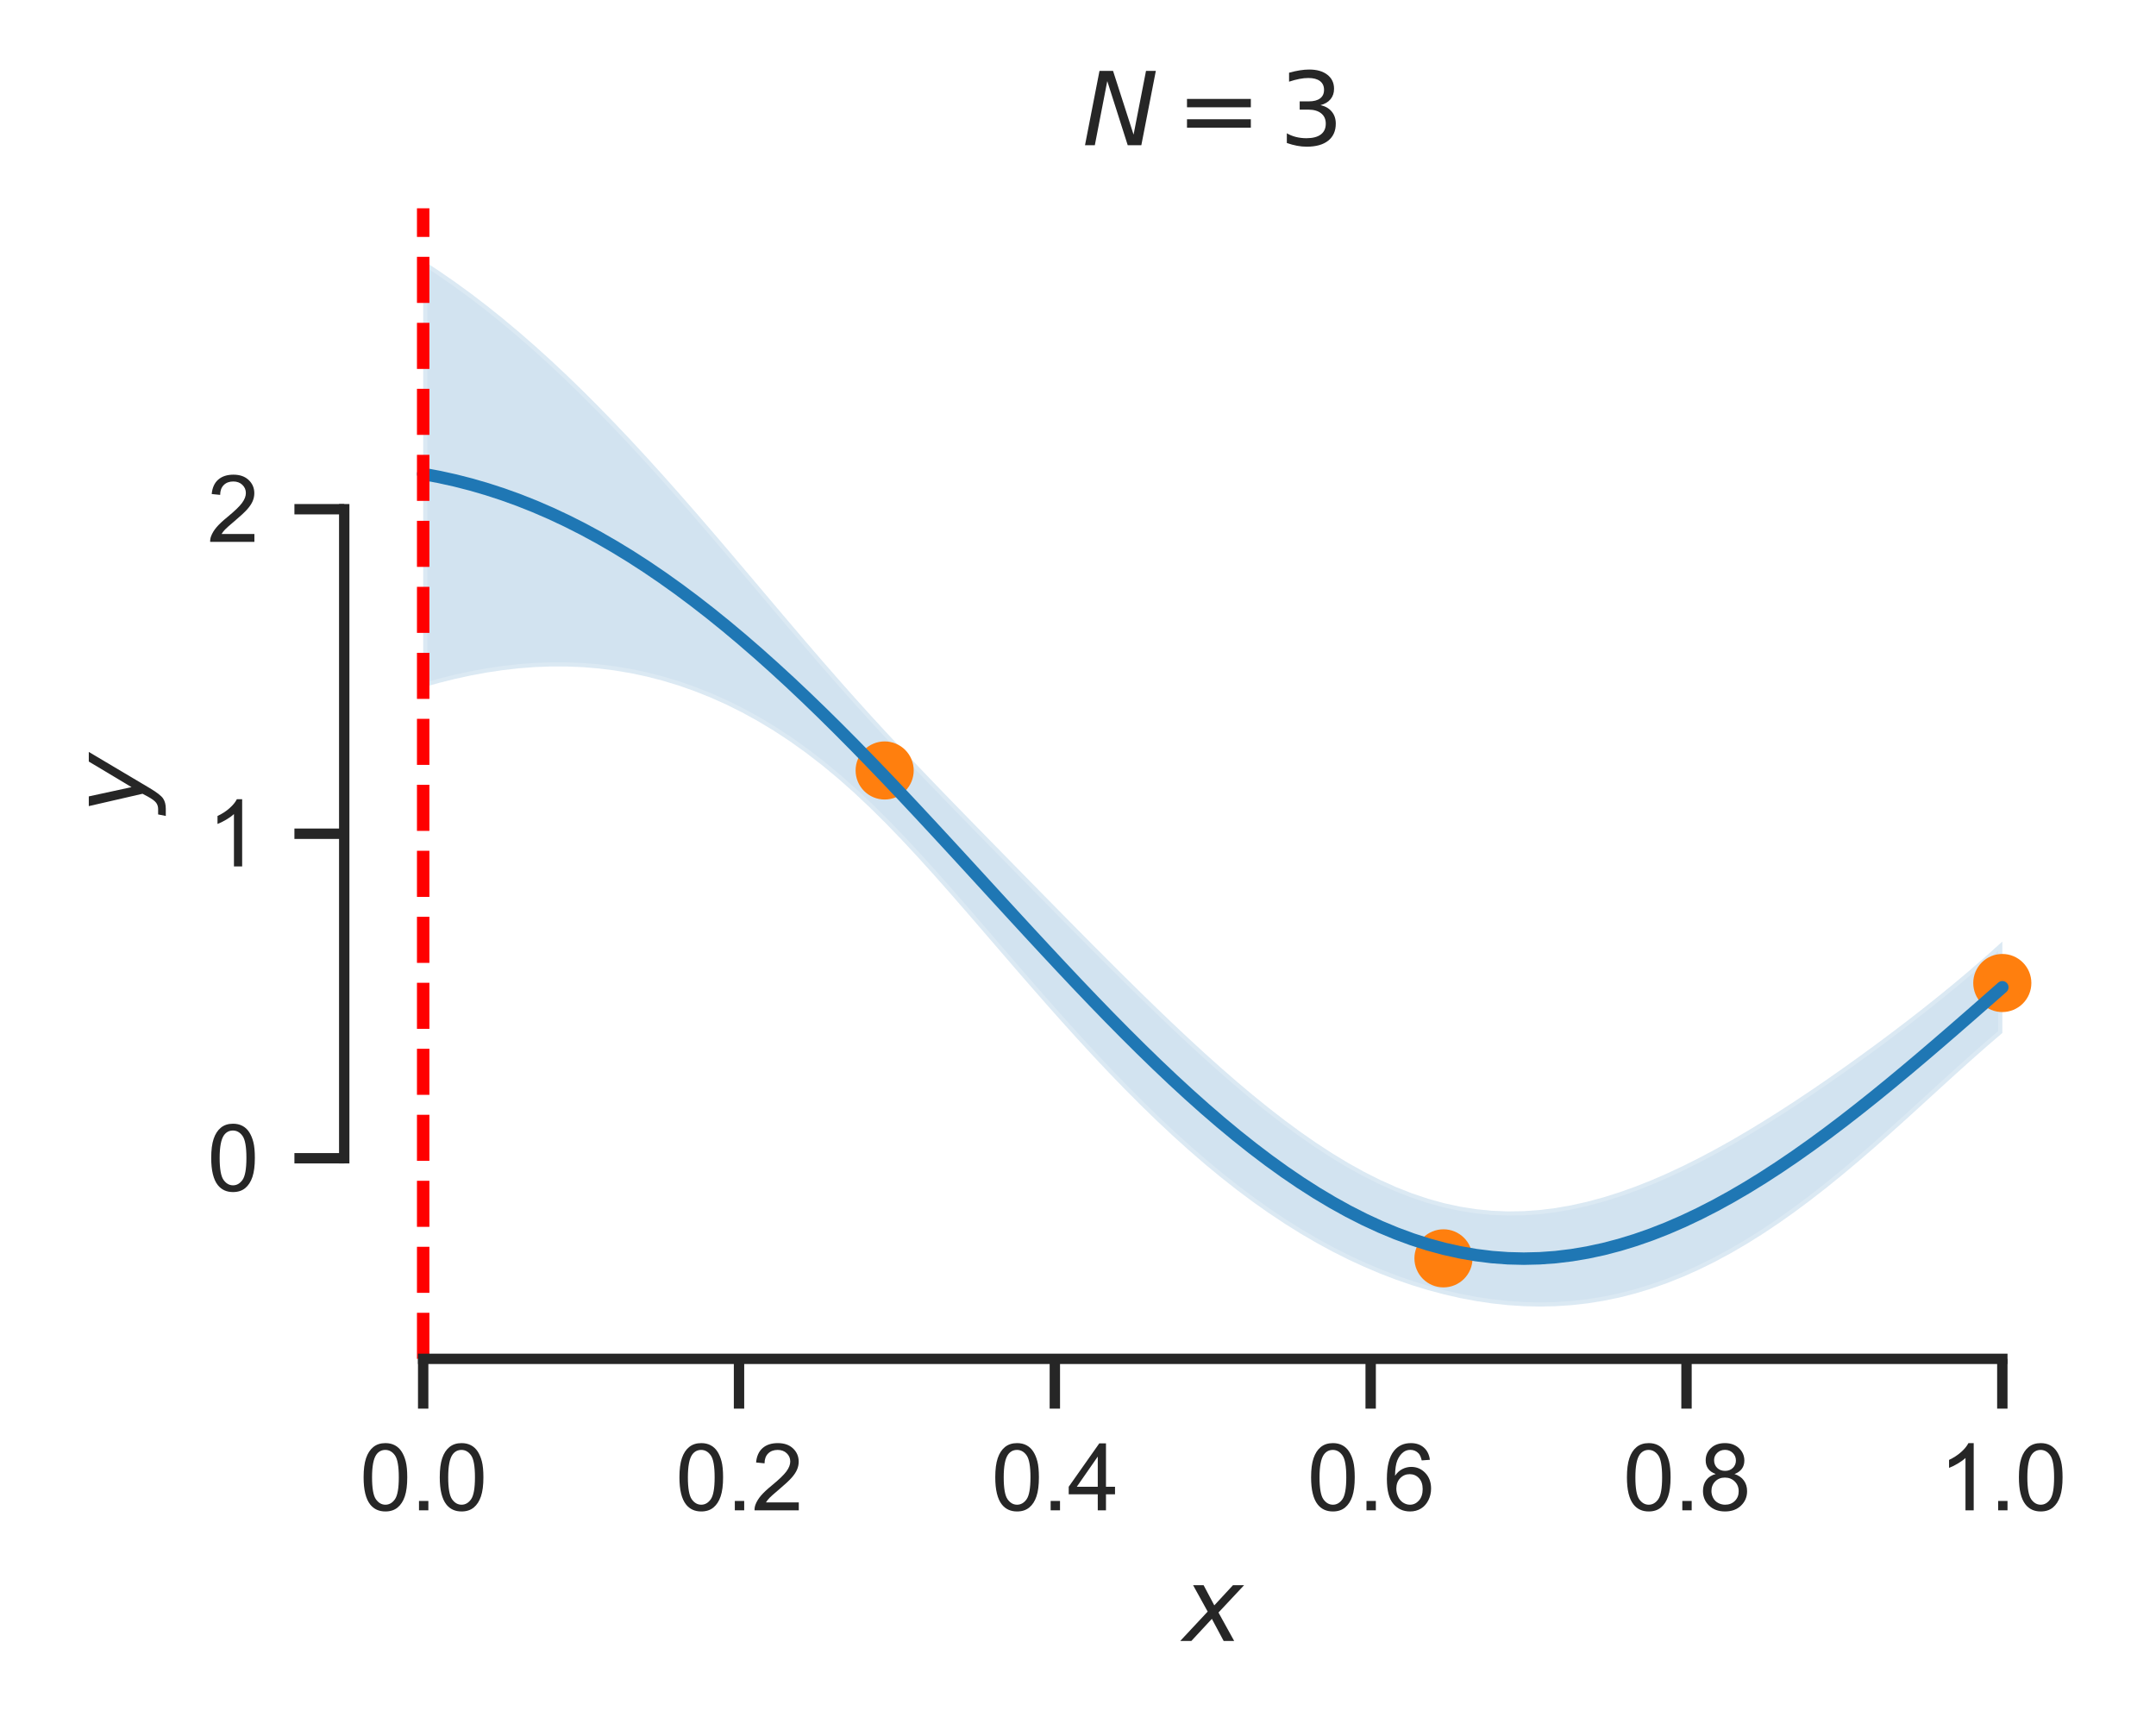 <?xml version="1.0" encoding="utf-8" standalone="no"?>
<!DOCTYPE svg PUBLIC "-//W3C//DTD SVG 1.1//EN"
  "http://www.w3.org/Graphics/SVG/1.1/DTD/svg11.dtd">
<svg xmlns:xlink="http://www.w3.org/1999/xlink" width="207.773pt" height="167.279pt" viewBox="0 0 207.773 167.279" xmlns="http://www.w3.org/2000/svg" version="1.1">
 <defs>
  <style type="text/css">*{stroke-linejoin: round; stroke-linecap: butt}</style>
 </defs>
 <g id="figure_1">
  <g id="patch_1">
   <path d="M 0 167.279 
L 207.773 167.279 
L 207.773 0 
L 0 0 
z
" style="fill: #ffffff"/>
  </g>
  <g id="axes_1">
   <g id="patch_2">
    <path d="M 33.173 130.952 
L 200.573 130.952 
L 200.573 20.072 
L 33.173 20.072 
z
" style="fill: #ffffff"/>
   </g>
   <g id="matplotlib.axis_1">
    <g id="xtick_1">
     <g id="line2d_1">
      <defs>
       <path id="m9fd6ef360d" d="M 0 0 
L 0 4.8 
" style="stroke: #262626"/>
      </defs>
      <g>
       <use xlink:href="#m9fd6ef360d" x="40.782" y="130.952" style="fill: #262626; stroke: #262626"/>
      </g>
     </g>
     <g id="text_1">
      <!-- 0.0 -->
      <g style="fill: #262626" transform="translate(34.666 145.55) scale(0.088 -0.088)">
       <defs>
        <path id="ArialMT-30" d="M 266 2259 
Q 266 3072 433 3567 
Q 600 4063 929 4331 
Q 1259 4600 1759 4600 
Q 2128 4600 2406 4451 
Q 2684 4303 2865 4023 
Q 3047 3744 3150 3342 
Q 3253 2941 3253 2259 
Q 3253 1453 3087 958 
Q 2922 463 2592 192 
Q 2263 -78 1759 -78 
Q 1097 -78 719 397 
Q 266 969 266 2259 
z
M 844 2259 
Q 844 1131 1108 757 
Q 1372 384 1759 384 
Q 2147 384 2411 759 
Q 2675 1134 2675 2259 
Q 2675 3391 2411 3762 
Q 2147 4134 1753 4134 
Q 1366 4134 1134 3806 
Q 844 3388 844 2259 
z
" transform="scale(0.016)"/>
        <path id="ArialMT-2e" d="M 581 0 
L 581 641 
L 1222 641 
L 1222 0 
L 581 0 
z
" transform="scale(0.016)"/>
       </defs>
       <use xlink:href="#ArialMT-30"/>
       <use xlink:href="#ArialMT-2e" x="55.615"/>
       <use xlink:href="#ArialMT-30" x="83.398"/>
      </g>
     </g>
    </g>
    <g id="xtick_2">
     <g id="line2d_2">
      <g>
       <use xlink:href="#m9fd6ef360d" x="71.219" y="130.952" style="fill: #262626; stroke: #262626"/>
      </g>
     </g>
     <g id="text_2">
      <!-- 0.2 -->
      <g style="fill: #262626" transform="translate(65.103 145.55) scale(0.088 -0.088)">
       <defs>
        <path id="ArialMT-32" d="M 3222 541 
L 3222 0 
L 194 0 
Q 188 203 259 391 
Q 375 700 629 1000 
Q 884 1300 1366 1694 
Q 2113 2306 2375 2664 
Q 2638 3022 2638 3341 
Q 2638 3675 2398 3904 
Q 2159 4134 1775 4134 
Q 1369 4134 1125 3890 
Q 881 3647 878 3216 
L 300 3275 
Q 359 3922 746 4261 
Q 1134 4600 1788 4600 
Q 2447 4600 2831 4234 
Q 3216 3869 3216 3328 
Q 3216 3053 3103 2787 
Q 2991 2522 2730 2228 
Q 2469 1934 1863 1422 
Q 1356 997 1212 845 
Q 1069 694 975 541 
L 3222 541 
z
" transform="scale(0.016)"/>
       </defs>
       <use xlink:href="#ArialMT-30"/>
       <use xlink:href="#ArialMT-2e" x="55.615"/>
       <use xlink:href="#ArialMT-32" x="83.398"/>
      </g>
     </g>
    </g>
    <g id="xtick_3">
     <g id="line2d_3">
      <g>
       <use xlink:href="#m9fd6ef360d" x="101.655" y="130.952" style="fill: #262626; stroke: #262626"/>
      </g>
     </g>
     <g id="text_3">
      <!-- 0.4 -->
      <g style="fill: #262626" transform="translate(95.539 145.55) scale(0.088 -0.088)">
       <defs>
        <path id="ArialMT-34" d="M 2069 0 
L 2069 1097 
L 81 1097 
L 81 1613 
L 2172 4581 
L 2631 4581 
L 2631 1613 
L 3250 1613 
L 3250 1097 
L 2631 1097 
L 2631 0 
L 2069 0 
z
M 2069 1613 
L 2069 3678 
L 634 1613 
L 2069 1613 
z
" transform="scale(0.016)"/>
       </defs>
       <use xlink:href="#ArialMT-30"/>
       <use xlink:href="#ArialMT-2e" x="55.615"/>
       <use xlink:href="#ArialMT-34" x="83.398"/>
      </g>
     </g>
    </g>
    <g id="xtick_4">
     <g id="line2d_4">
      <g>
       <use xlink:href="#m9fd6ef360d" x="132.091" y="130.952" style="fill: #262626; stroke: #262626"/>
      </g>
     </g>
     <g id="text_4">
      <!-- 0.6 -->
      <g style="fill: #262626" transform="translate(125.975 145.55) scale(0.088 -0.088)">
       <defs>
        <path id="ArialMT-36" d="M 3184 3459 
L 2625 3416 
Q 2550 3747 2413 3897 
Q 2184 4138 1850 4138 
Q 1581 4138 1378 3988 
Q 1113 3794 959 3422 
Q 806 3050 800 2363 
Q 1003 2672 1297 2822 
Q 1591 2972 1913 2972 
Q 2475 2972 2870 2558 
Q 3266 2144 3266 1488 
Q 3266 1056 3080 686 
Q 2894 316 2569 119 
Q 2244 -78 1831 -78 
Q 1128 -78 684 439 
Q 241 956 241 2144 
Q 241 3472 731 4075 
Q 1159 4600 1884 4600 
Q 2425 4600 2770 4297 
Q 3116 3994 3184 3459 
z
M 888 1484 
Q 888 1194 1011 928 
Q 1134 663 1356 523 
Q 1578 384 1822 384 
Q 2178 384 2434 671 
Q 2691 959 2691 1453 
Q 2691 1928 2437 2201 
Q 2184 2475 1800 2475 
Q 1419 2475 1153 2201 
Q 888 1928 888 1484 
z
" transform="scale(0.016)"/>
       </defs>
       <use xlink:href="#ArialMT-30"/>
       <use xlink:href="#ArialMT-2e" x="55.615"/>
       <use xlink:href="#ArialMT-36" x="83.398"/>
      </g>
     </g>
    </g>
    <g id="xtick_5">
     <g id="line2d_5">
      <g>
       <use xlink:href="#m9fd6ef360d" x="162.528" y="130.952" style="fill: #262626; stroke: #262626"/>
      </g>
     </g>
     <g id="text_5">
      <!-- 0.8 -->
      <g style="fill: #262626" transform="translate(156.412 145.55) scale(0.088 -0.088)">
       <defs>
        <path id="ArialMT-38" d="M 1131 2484 
Q 781 2613 612 2850 
Q 444 3088 444 3419 
Q 444 3919 803 4259 
Q 1163 4600 1759 4600 
Q 2359 4600 2725 4251 
Q 3091 3903 3091 3403 
Q 3091 3084 2923 2848 
Q 2756 2613 2416 2484 
Q 2838 2347 3058 2040 
Q 3278 1734 3278 1309 
Q 3278 722 2862 322 
Q 2447 -78 1769 -78 
Q 1091 -78 675 323 
Q 259 725 259 1325 
Q 259 1772 486 2073 
Q 713 2375 1131 2484 
z
M 1019 3438 
Q 1019 3113 1228 2906 
Q 1438 2700 1772 2700 
Q 2097 2700 2305 2904 
Q 2513 3109 2513 3406 
Q 2513 3716 2298 3927 
Q 2084 4138 1766 4138 
Q 1444 4138 1231 3931 
Q 1019 3725 1019 3438 
z
M 838 1322 
Q 838 1081 952 856 
Q 1066 631 1291 507 
Q 1516 384 1775 384 
Q 2178 384 2440 643 
Q 2703 903 2703 1303 
Q 2703 1709 2433 1975 
Q 2163 2241 1756 2241 
Q 1359 2241 1098 1978 
Q 838 1716 838 1322 
z
" transform="scale(0.016)"/>
       </defs>
       <use xlink:href="#ArialMT-30"/>
       <use xlink:href="#ArialMT-2e" x="55.615"/>
       <use xlink:href="#ArialMT-38" x="83.398"/>
      </g>
     </g>
    </g>
    <g id="xtick_6">
     <g id="line2d_6">
      <g>
       <use xlink:href="#m9fd6ef360d" x="192.964" y="130.952" style="fill: #262626; stroke: #262626"/>
      </g>
     </g>
     <g id="text_6">
      <!-- 1.0 -->
      <g style="fill: #262626" transform="translate(186.848 145.55) scale(0.088 -0.088)">
       <defs>
        <path id="ArialMT-31" d="M 2384 0 
L 1822 0 
L 1822 3584 
Q 1619 3391 1289 3197 
Q 959 3003 697 2906 
L 697 3450 
Q 1169 3672 1522 3987 
Q 1875 4303 2022 4600 
L 2384 4600 
L 2384 0 
z
" transform="scale(0.016)"/>
       </defs>
       <use xlink:href="#ArialMT-31"/>
       <use xlink:href="#ArialMT-2e" x="55.615"/>
       <use xlink:href="#ArialMT-30" x="83.398"/>
      </g>
     </g>
    </g>
    <g id="text_7">
     <!-- $x$ -->
     <g style="fill: #262626" transform="translate(113.993 158.171) scale(0.096 -0.096)">
      <defs>
       <path id="DejaVuSans-Oblique-78" d="M 3841 3500 
L 2234 1784 
L 3219 0 
L 2559 0 
L 1819 1388 
L 531 0 
L -166 0 
L 1556 1844 
L 641 3500 
L 1300 3500 
L 1972 2234 
L 3144 3500 
L 3841 3500 
z
" transform="scale(0.016)"/>
      </defs>
      <use xlink:href="#DejaVuSans-Oblique-78" transform="translate(0 0.312)"/>
     </g>
    </g>
   </g>
   <g id="matplotlib.axis_2">
    <g id="ytick_1">
     <g id="line2d_7">
      <defs>
       <path id="m1d6fb8f1b3" d="M 0 0 
L -4.8 0 
" style="stroke: #262626"/>
      </defs>
      <g>
       <use xlink:href="#m1d6fb8f1b3" x="33.173" y="111.621" style="fill: #262626; stroke: #262626"/>
      </g>
     </g>
     <g id="text_8">
      <!-- 0 -->
      <g style="fill: #262626" transform="translate(19.98 114.77) scale(0.088 -0.088)">
       <use xlink:href="#ArialMT-30"/>
      </g>
     </g>
    </g>
    <g id="ytick_2">
     <g id="line2d_8">
      <g>
       <use xlink:href="#m1d6fb8f1b3" x="33.173" y="80.346" style="fill: #262626; stroke: #262626"/>
      </g>
     </g>
     <g id="text_9">
      <!-- 1 -->
      <g style="fill: #262626" transform="translate(19.98 83.496) scale(0.088 -0.088)">
       <use xlink:href="#ArialMT-31"/>
      </g>
     </g>
    </g>
    <g id="ytick_3">
     <g id="line2d_9">
      <g>
       <use xlink:href="#m1d6fb8f1b3" x="33.173" y="49.072" style="fill: #262626; stroke: #262626"/>
      </g>
     </g>
     <g id="text_10">
      <!-- 2 -->
      <g style="fill: #262626" transform="translate(19.98 52.221) scale(0.088 -0.088)">
       <use xlink:href="#ArialMT-32"/>
      </g>
     </g>
    </g>
    <g id="text_11">
     <!-- $y$ -->
     <g style="fill: #262626" transform="translate(13.963 78.391) rotate(-90) scale(0.096 -0.096)">
      <defs>
       <path id="DejaVuSans-Oblique-79" d="M 1588 -325 
Q 1188 -997 936 -1164 
Q 684 -1331 294 -1331 
L -159 -1331 
L -63 -850 
L 269 -850 
Q 509 -850 678 -719 
Q 847 -588 1056 -206 
L 1234 128 
L 459 3500 
L 1069 3500 
L 1650 819 
L 3256 3500 
L 3859 3500 
L 1588 -325 
z
" transform="scale(0.016)"/>
      </defs>
      <use xlink:href="#DejaVuSans-Oblique-79" transform="translate(0 0.312)"/>
     </g>
    </g>
   </g>
   <g id="PolyCollection_1">
    <defs>
     <path id="m689541d5c3" d="M 40.782 -142.167 
L 40.782 -101.04 
L 42.319 -101.471 
L 43.857 -101.854 
L 45.394 -102.188 
L 46.931 -102.471 
L 48.468 -102.7 
L 50.005 -102.874 
L 51.543 -102.992 
L 53.08 -103.051 
L 54.617 -103.049 
L 56.154 -102.986 
L 57.691 -102.859 
L 59.228 -102.668 
L 60.766 -102.41 
L 62.303 -102.084 
L 63.84 -101.689 
L 65.377 -101.223 
L 66.914 -100.685 
L 68.452 -100.072 
L 69.989 -99.384 
L 71.526 -98.618 
L 73.063 -97.772 
L 74.6 -96.844 
L 76.138 -95.831 
L 77.675 -94.732 
L 79.212 -93.546 
L 80.749 -92.271 
L 82.286 -90.909 
L 83.824 -89.464 
L 85.361 -87.942 
L 86.898 -86.35 
L 88.435 -84.699 
L 89.972 -82.999 
L 91.509 -81.262 
L 93.047 -79.498 
L 94.584 -77.719 
L 96.121 -75.934 
L 97.658 -74.151 
L 99.195 -72.378 
L 100.733 -70.623 
L 102.27 -68.891 
L 103.807 -67.188 
L 105.344 -65.518 
L 106.881 -63.887 
L 108.419 -62.299 
L 109.956 -60.756 
L 111.493 -59.263 
L 113.03 -57.822 
L 114.567 -56.436 
L 116.105 -55.106 
L 117.642 -53.835 
L 119.179 -52.625 
L 120.716 -51.476 
L 122.253 -50.39 
L 123.79 -49.366 
L 125.328 -48.405 
L 126.865 -47.508 
L 128.402 -46.673 
L 129.939 -45.901 
L 131.476 -45.19 
L 133.014 -44.54 
L 134.551 -43.95 
L 136.088 -43.421 
L 137.625 -42.95 
L 139.162 -42.54 
L 140.7 -42.189 
L 142.237 -41.898 
L 143.774 -41.67 
L 145.311 -41.504 
L 146.848 -41.402 
L 148.386 -41.367 
L 149.923 -41.4 
L 151.46 -41.502 
L 152.997 -41.676 
L 154.534 -41.921 
L 156.071 -42.239 
L 157.609 -42.631 
L 159.146 -43.098 
L 160.683 -43.638 
L 162.22 -44.252 
L 163.757 -44.94 
L 165.295 -45.699 
L 166.832 -46.528 
L 168.369 -47.426 
L 169.906 -48.39 
L 171.443 -49.418 
L 172.981 -50.507 
L 174.518 -51.653 
L 176.055 -52.852 
L 177.592 -54.1 
L 179.129 -55.391 
L 180.667 -56.72 
L 182.204 -58.08 
L 183.741 -59.463 
L 185.278 -60.862 
L 186.815 -62.266 
L 188.352 -63.666 
L 189.89 -65.05 
L 191.427 -66.408 
L 192.964 -67.728 
L 192.964 -76.542 
L 192.964 -76.542 
L 191.427 -75.16 
L 189.89 -73.824 
L 188.352 -72.53 
L 186.815 -71.273 
L 185.278 -70.049 
L 183.741 -68.854 
L 182.204 -67.685 
L 180.667 -66.54 
L 179.129 -65.418 
L 177.592 -64.318 
L 176.055 -63.242 
L 174.518 -62.19 
L 172.981 -61.164 
L 171.443 -60.167 
L 169.906 -59.2 
L 168.369 -58.266 
L 166.832 -57.368 
L 165.295 -56.51 
L 163.757 -55.694 
L 162.22 -54.924 
L 160.683 -54.204 
L 159.146 -53.537 
L 157.609 -52.927 
L 156.071 -52.378 
L 154.534 -51.893 
L 152.997 -51.476 
L 151.46 -51.131 
L 149.923 -50.861 
L 148.386 -50.669 
L 146.848 -50.56 
L 145.311 -50.536 
L 143.774 -50.599 
L 142.237 -50.751 
L 140.7 -50.994 
L 139.162 -51.328 
L 137.625 -51.753 
L 136.088 -52.269 
L 134.551 -52.873 
L 133.014 -53.564 
L 131.476 -54.338 
L 129.939 -55.192 
L 128.402 -56.122 
L 126.865 -57.124 
L 125.328 -58.193 
L 123.79 -59.326 
L 122.253 -60.517 
L 120.716 -61.761 
L 119.179 -63.055 
L 117.642 -64.393 
L 116.105 -65.771 
L 114.567 -67.185 
L 113.03 -68.63 
L 111.493 -70.102 
L 109.956 -71.597 
L 108.419 -73.111 
L 106.881 -74.641 
L 105.344 -76.183 
L 103.807 -77.734 
L 102.27 -79.292 
L 100.733 -80.854 
L 99.195 -82.419 
L 97.658 -83.986 
L 96.121 -85.555 
L 94.584 -87.125 
L 93.047 -88.7 
L 91.509 -90.281 
L 89.972 -91.872 
L 88.435 -93.477 
L 86.898 -95.101 
L 85.361 -96.749 
L 83.824 -98.424 
L 82.286 -100.129 
L 80.749 -101.863 
L 79.212 -103.624 
L 77.675 -105.408 
L 76.138 -107.21 
L 74.6 -109.024 
L 73.063 -110.844 
L 71.526 -112.661 
L 69.989 -114.472 
L 68.452 -116.269 
L 66.914 -118.047 
L 65.377 -119.802 
L 63.84 -121.53 
L 62.303 -123.225 
L 60.766 -124.886 
L 59.228 -126.508 
L 57.691 -128.088 
L 56.154 -129.625 
L 54.617 -131.115 
L 53.08 -132.556 
L 51.543 -133.947 
L 50.005 -135.286 
L 48.468 -136.572 
L 46.931 -137.804 
L 45.394 -138.98 
L 43.857 -140.099 
L 42.319 -141.162 
L 40.782 -142.167 
z
" style="stroke: #ffffff; stroke-opacity: 0.2; stroke-width: 0.8"/>
    </defs>
    <g clip-path="url(#p2c7d35620b)">
     <use xlink:href="#m689541d5c3" x="0" y="167.279" style="fill: #1f77b4; fill-opacity: 0.2; stroke: #ffffff; stroke-opacity: 0.2; stroke-width: 0.8"/>
    </g>
   </g>
   <g id="PathCollection_1">
    <defs>
     <path id="m263445e177" d="M 0 2.4 
C 0.636 2.4 1.247 2.147 1.697 1.697 
C 2.147 1.247 2.4 0.636 2.4 0 
C 2.4 -0.636 2.147 -1.247 1.697 -1.697 
C 1.247 -2.147 0.636 -2.4 0 -2.4 
C -0.636 -2.4 -1.247 -2.147 -1.697 -1.697 
C -2.147 -1.247 -2.4 -0.636 -2.4 0 
C -2.4 0.636 -2.147 1.247 -1.697 1.697 
C -1.247 2.147 -0.636 2.4 0 2.4 
z
" style="stroke: #ff7f0e; stroke-width: 0.8"/>
    </defs>
    <g clip-path="url(#p2c7d35620b)">
     <use xlink:href="#m263445e177" x="85.254" y="74.25" style="fill: #ff7f0e; stroke: #ff7f0e; stroke-width: 0.8"/>
     <use xlink:href="#m263445e177" x="192.961" y="94.733" style="fill: #ff7f0e; stroke: #ff7f0e; stroke-width: 0.8"/>
     <use xlink:href="#m263445e177" x="139.107" y="121.267" style="fill: #ff7f0e; stroke: #ff7f0e; stroke-width: 0.8"/>
    </g>
   </g>
   <g id="line2d_10">
    <path d="M 40.782 45.675 
L 42.319 45.963 
L 43.857 46.302 
L 45.394 46.695 
L 46.931 47.142 
L 48.468 47.643 
L 50.005 48.198 
L 51.543 48.809 
L 53.08 49.476 
L 54.617 50.197 
L 56.154 50.974 
L 57.691 51.805 
L 59.228 52.691 
L 60.766 53.631 
L 62.303 54.624 
L 63.84 55.67 
L 65.377 56.766 
L 66.914 57.913 
L 68.452 59.108 
L 69.989 60.351 
L 71.526 61.639 
L 73.063 62.971 
L 74.6 64.345 
L 76.138 65.758 
L 77.675 67.209 
L 79.212 68.694 
L 80.749 70.212 
L 82.286 71.76 
L 83.824 73.335 
L 85.361 74.933 
L 86.898 76.553 
L 88.435 78.191 
L 89.972 79.844 
L 91.509 81.508 
L 93.047 83.18 
L 94.584 84.857 
L 96.121 86.535 
L 97.658 88.21 
L 99.195 89.88 
L 100.733 91.54 
L 102.27 93.187 
L 103.807 94.818 
L 105.344 96.428 
L 106.881 98.015 
L 108.419 99.574 
L 109.956 101.102 
L 111.493 102.596 
L 113.03 104.053 
L 114.567 105.469 
L 116.105 106.84 
L 117.642 108.165 
L 119.179 109.439 
L 120.716 110.66 
L 122.253 111.826 
L 123.79 112.933 
L 125.328 113.98 
L 126.865 114.963 
L 128.402 115.881 
L 129.939 116.733 
L 131.476 117.515 
L 133.014 118.227 
L 134.551 118.867 
L 136.088 119.434 
L 137.625 119.927 
L 139.162 120.345 
L 140.7 120.687 
L 142.237 120.954 
L 143.774 121.145 
L 145.311 121.259 
L 146.848 121.297 
L 148.386 121.26 
L 149.923 121.149 
L 151.46 120.962 
L 152.997 120.703 
L 154.534 120.372 
L 156.071 119.97 
L 157.609 119.499 
L 159.146 118.961 
L 160.683 118.358 
L 162.22 117.691 
L 163.757 116.962 
L 165.295 116.175 
L 166.832 115.331 
L 168.369 114.433 
L 169.906 113.484 
L 171.443 112.486 
L 172.981 111.443 
L 174.518 110.357 
L 176.055 109.232 
L 177.592 108.07 
L 179.129 106.874 
L 180.667 105.649 
L 182.204 104.396 
L 183.741 103.12 
L 185.278 101.823 
L 186.815 100.509 
L 188.352 99.181 
L 189.89 97.842 
L 191.427 96.495 
L 192.964 95.144 
" clip-path="url(#p2c7d35620b)" style="fill: none; stroke: #1f77b4; stroke-width: 1.2; stroke-linecap: round"/>
   </g>
   <g id="line2d_11">
    <path d="M 40.782 130.952 
L 40.782 20.072 
" clip-path="url(#p2c7d35620b)" style="fill: none; stroke-dasharray: 4.44,1.92; stroke-dashoffset: 0; stroke: #ff0000; stroke-width: 1.2"/>
   </g>
   <g id="patch_3">
    <path d="M 33.173 111.621 
L 33.173 49.072 
" style="fill: none; stroke: #262626; stroke-linejoin: miter; stroke-linecap: square"/>
   </g>
   <g id="patch_4">
    <path d="M 40.782 130.952 
L 192.964 130.952 
" style="fill: none; stroke: #262626; stroke-linejoin: miter; stroke-linecap: square"/>
   </g>
   <g id="text_12">
    <!-- $N=3$ -->
    <g style="fill: #262626" transform="translate(104.297 14.072) scale(0.096 -0.096)">
     <defs>
      <path id="DejaVuSans-Oblique-4e" d="M 1081 4666 
L 1931 4666 
L 3219 666 
L 4000 4666 
L 4616 4666 
L 3706 0 
L 2853 0 
L 1569 4025 
L 788 0 
L 172 0 
L 1081 4666 
z
" transform="scale(0.016)"/>
      <path id="DejaVuSans-3d" d="M 678 2906 
L 4684 2906 
L 4684 2381 
L 678 2381 
L 678 2906 
z
M 678 1631 
L 4684 1631 
L 4684 1100 
L 678 1100 
L 678 1631 
z
" transform="scale(0.016)"/>
      <path id="DejaVuSans-33" d="M 2597 2516 
Q 3050 2419 3304 2112 
Q 3559 1806 3559 1356 
Q 3559 666 3084 287 
Q 2609 -91 1734 -91 
Q 1441 -91 1130 -33 
Q 819 25 488 141 
L 488 750 
Q 750 597 1062 519 
Q 1375 441 1716 441 
Q 2309 441 2620 675 
Q 2931 909 2931 1356 
Q 2931 1769 2642 2001 
Q 2353 2234 1838 2234 
L 1294 2234 
L 1294 2753 
L 1863 2753 
Q 2328 2753 2575 2939 
Q 2822 3125 2822 3475 
Q 2822 3834 2567 4026 
Q 2313 4219 1838 4219 
Q 1578 4219 1281 4162 
Q 984 4106 628 3988 
L 628 4550 
Q 988 4650 1302 4700 
Q 1616 4750 1894 4750 
Q 2613 4750 3031 4423 
Q 3450 4097 3450 3541 
Q 3450 3153 3228 2886 
Q 3006 2619 2597 2516 
z
" transform="scale(0.016)"/>
     </defs>
     <use xlink:href="#DejaVuSans-Oblique-4e" transform="translate(0 0.781)"/>
     <use xlink:href="#DejaVuSans-3d" transform="translate(94.287 0.781)"/>
     <use xlink:href="#DejaVuSans-33" transform="translate(197.559 0.781)"/>
    </g>
   </g>
  </g>
 </g>
 <defs>
  <clipPath id="p2c7d35620b">
   <rect x="33.173" y="20.072" width="167.4" height="110.88"/>
  </clipPath>
 </defs>
</svg>